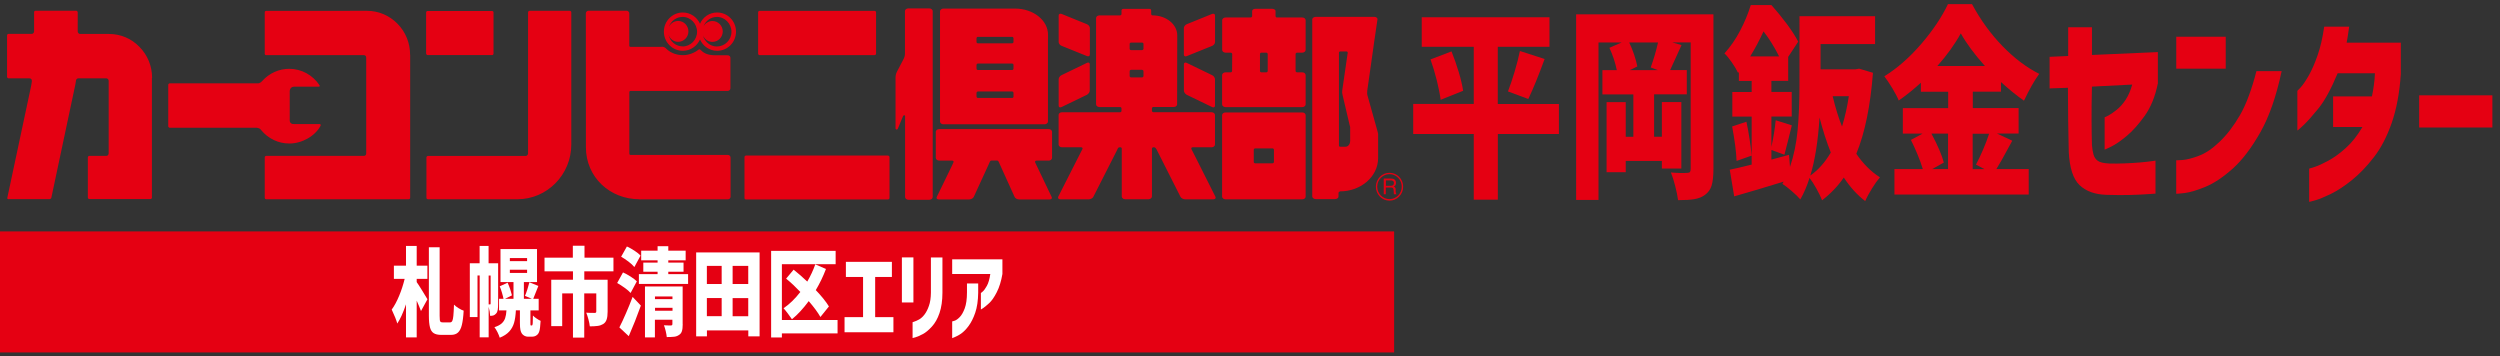 <?xml version="1.0" encoding="UTF-8"?>
<svg id="_レイヤー_2" data-name="レイヤー 2" xmlns="http://www.w3.org/2000/svg" viewBox="0 0 390.21 55.57">
  <rect x="0" y="0" width="390.21" height="55.57" fill="#333333" stroke="none"/>
  <defs>
    <style>
      .cls-1 {
        fill: #fff;
      }

      .cls-1, .cls-2 {
        stroke-width: 0px;
      }

      .cls-2 {
        fill: #e50012;
      }
    </style>
  </defs>
  <g id="_レイヤー_1-2" data-name="レイヤー 1">
    <g>
      <g>
        <path class="cls-2" d="M99.81,31.1c-4.61,0-8.36-3.43-8.36-8.13v-.06s-.01-20.83-.01-20.83c0-.22.19-.41.42-.41h5.93c.23,0,.43.2.43.41v5.01c0,.12.06.22.16.22.11,0,3.96-.01,4.87,0,.15,0,.11-.02.22-.01.34.06.55.32.63.4.68.63,1.64.91,2.53.91s1.86-.41,2.36-.84c.05-.04.12-.07.19-.07s.09.03.15.07c.44.43.95.86,2.41.86h1.85c.23,0,.42.18.42.41v4.71c0,.24-.19.44-.42.44h-15.2c-.09,0-.16.09-.16.21v9.56c0,.13.06.22.16.22h15.23c.23,0,.41.19.41.43v6.08c0,.24-.18.42-.41.42h-13.59l-.2.02ZM50.03,19.41s-.09-.05-.08-.05h-4.05c-.07,0-.35.03-.53-.16-.18-.17-.15-.46-.15-.54v-4.47s.03-.31.21-.48c.17-.18.45-.18.48-.18h3.89s.08-.04.09-.06c0-.03,0-.1,0-.14-1.07-1.63-2.85-2.59-4.74-2.59-1.6,0-3.14.69-4.22,1.9-.11.12-.2.19-.34.28-.17.11-.44.1-.48.09h-13.61c-.07,0-.12.03-.17.07-.04.05-.07.11-.07.16v6.46c0,.07.03.13.07.16.05.06.1.08.17.08h13.57s.27.04.4.1c.13.06.2.14.26.23l.02.02c1.09,1.34,2.69,2.11,4.41,2.11,1.99,0,4.04-1.17,4.89-2.79.01-.03.02-.13-.02-.18M23.74,12.14c0-1.83-.71-3.55-1.98-4.83-1.27-1.31-2.95-2.01-4.76-2.01,0,0-.17,0-.16,0h-4.34c-.09,0-.18-.04-.25-.11-.07-.07-.12-.18-.12-.29V1.91s-.03-.11-.07-.16c-.04-.04-.11-.08-.16-.08h-6.35c-.07,0-.12.03-.17.08-.04.04-.06.11-.06.16v2.98c0,.11-.04.22-.12.29-.07.07-.15.11-.24.11H1.34c-.07,0-.13.03-.17.07-.04.05-.07.11-.07.17v6.46c0,.06.03.12.07.16.04.04.11.08.17.08h3.27c.1,0,.2.03.27.11.08.09.1.22.09.36l-.1.66L1.14,30.88c-.01.08.01.11.03.15.04.05.08.05.14.05h6.42c.13,0,.28-.12.29-.25l3.75-17.69.09-.58c.03-.2.18-.33.35-.33h4.39c.09,0,.17.03.24.1.07.06.12.17.12.29v11.31c0,.11-.04.22-.12.3-.07.07-.15.1-.24.1h-2.65c-.06,0-.12.02-.17.07-.04.04-.07.1-.07.16v6.27c0,.07.03.12.07.17.05.04.11.07.17.07h9.53c.13,0,.23-.11.23-.24V12.14ZM76.81,8.6c.12,0,.22-.11.22-.24V1.95c0-.06-.01-.12-.07-.17-.04-.05-.1-.06-.15-.06h-10.06c-.06,0-.12,0-.17.06-.04.05-.07.11-.07.17v6.41s.03.12.07.16c.05.04.1.08.17.08h10.06ZM136.51,8.6c.13,0,.23-.11.23-.24V1.93c0-.06-.02-.13-.06-.16-.05-.04-.11-.07-.17-.07h-17.96c-.06,0-.11.03-.16.07-.04.04-.06.1-.06.16v6.44s.02.12.06.16c.05.04.1.08.16.08h17.96ZM116.43,24.28c-.07,0-.12.03-.16.08-.05.05-.07.11-.07.17v6.36c0,.07.02.13.07.18.04.03.09.06.16.06h22.17c.13,0,.24-.1.24-.24v-6.36c0-.06-.03-.11-.08-.17-.04-.04-.1-.08-.16-.08h-22.17ZM89.17,22.28V1.93c0-.06-.02-.13-.07-.17-.04-.04-.1-.07-.16-.07h-6.29c-.05,0-.12.03-.16.07-.04.04-.07.11-.07.17v22.01c0,.12-.04.23-.13.3-.06.07-.14.1-.23.1h-15.26c-.07,0-.12.03-.17.07-.05.05-.07.11-.07.17v6.29c0,.06.02.13.07.17.04.03.09.06.17.06h13.95c4.64,0,8.42-3.83,8.42-8.55v-.28ZM64.01,8.55c0-1.84-.7-3.56-1.97-4.85-1.27-1.29-2.96-2.01-4.76-2.01h-.42s-15.3.01-15.3.01c-.07,0-.12.02-.17.06-.04.04-.07.11-.07.18v6.45c0,.05.03.11.07.16.05.05.11.06.17.06h15.25c.09,0,.18.04.25.1.07.09.1.18.1.31v14.91c0,.12-.03.23-.1.3-.07.07-.16.1-.25.1h-15.26c-.06,0-.11.03-.16.07-.04.05-.07.11-.07.17v6.29c0,.07.03.13.07.18.05.03.1.06.16.06h22.24c.13,0,.23-.1.23-.24V8.55ZM111.93,1.95c1.64,0,2.95,1.34,2.95,2.99s-1.31,2.99-2.95,2.99c-1.19,0-2.22-.73-2.67-1.77-.47,1.05-1.49,1.77-2.69,1.77-1.62,0-2.95-1.34-2.95-2.99s1.33-2.99,2.95-2.99c1.2,0,2.22.72,2.69,1.76.45-1.05,1.48-1.76,2.67-1.76M106.54,7.25c1.25,0,2.26-1.03,2.26-2.29s-1.01-2.32-2.26-2.32c-1,0-1.86.67-2.15,1.59.26-.57.81-.96,1.46-.96.88,0,1.6.73,1.6,1.63s-.72,1.63-1.6,1.63c-.7,0-1.31-.47-1.51-1.13.22,1.05,1.12,1.84,2.21,1.84M111.9,7.25c1.26,0,2.27-1.03,2.27-2.29s-1.02-2.32-2.27-2.32c-.96,0-1.78.62-2.1,1.49.27-.51.79-.85,1.4-.85.88,0,1.61.73,1.61,1.63s-.73,1.63-1.61,1.63c-.67,0-1.25-.43-1.48-1.02.25,1,1.13,1.74,2.19,1.74M203.79,30.69c0,.23-.24.42-.53.42h-11.97c-.3,0-.54-.19-.54-.42v-12.72c0-.23.24-.42.54-.42h11.97c.3,0,.53.19.53.42v12.72ZM198.84,23.37c0-.11-.1-.21-.22-.21h-2.7c-.12,0-.23.1-.23.21v1.91c0,.12.11.21.23.21h2.7c.11,0,.22-.1.22-.21v-1.91M161.58,25.37c-.07-.16,0-.3.22-.3h1.88c.29,0,.53-.19.53-.44v-4.06c0-.23-.24-.42-.53-.42h-17.08c-.29,0-.54.19-.54.42v4.06c0,.24.25.44.54.44h2c.2,0,.3.14.21.3-.07.17-.23.48-.33.71l-2.27,4.67c-.1.22.05.38.35.38h4.71c.3,0,.62-.18.72-.4l2.3-5.01c.1-.21.21-.45.23-.52.05-.08.13-.14.23-.14h.89c.08,0,.17.05.21.14.03.06.14.31.24.52l2.27,5.01c.09.22.41.4.71.4h4.74c.29,0,.45-.17.34-.38l-2.23-4.67c-.1-.23-.26-.53-.34-.71M203.26,2.73c.3,0,.53.19.53.43v4.63c0,.23-.24.43-.53.43h-.81c-.12,0-.23.1-.23.23v2.62c0,.12.11.22.23.22h.81c.3,0,.53.19.53.44v4.56c0,.23-.24.43-.53.43h-11.97c-.3,0-.54-.2-.54-.43v-4.56c0-.25.24-.44.54-.44h.8c.13,0,.22-.1.22-.22,0-.13.02-2.51.02-2.62,0-.13-.11-.23-.23-.23h-.8c-.3,0-.54-.2-.54-.43V3.16c0-.24.24-.43.54-.43h3.91c.12,0,.23-.11.23-.24v-.78c0-.18.23-.34.53-.34h2.58c.3,0,.54.16.54.34v.78c0,.13.09.24.22.24h3.97ZM197.87,8.45c0-.13-.1-.23-.21-.23h-.78.78-.78c-.13,0-.22.1-.22.23v2.62c0,.12.1.22.22.22h.78-.78.76c.12,0,.23-.1.23-.22,0-.13,0-2.51,0-2.62M170.09,10.02c0-.24-.2-.33-.45-.2l-3.95,1.91c-.26.12-.45.41-.45.63v4.14c0,.24.19.33.45.21l3.95-1.91c.25-.13.45-.41.45-.64v-4.14ZM170.11,4.38c0-.24-.2-.5-.46-.6l-3.96-1.61c-.26-.09-.45.02-.45.25v4.14c0,.22.19.49.45.59l3.96,1.6c.25.11.46,0,.46-.24v-4.14ZM184.79,14.16c0,.23.21.52.45.64l3.95,1.91c.25.12.45.03.45-.21v-4.14c0-.22-.2-.52-.45-.63l-3.95-1.91c-.24-.13-.45-.04-.45.2v4.14ZM184.78,8.52c0,.24.21.35.45.24l3.97-1.6c.25-.1.45-.37.45-.59V2.42c0-.23-.2-.34-.45-.25l-3.97,1.61c-.24.1-.45.37-.45.6v4.14ZM141.79,1.31c-.3,0-.54.19-.54.42v6.66c0,.23-.09.6-.21.81l-1.05,2.01c-.11.2-.21.57-.21.81v8.06c.07.17.26.22.36,0l.83-2c.07-.12.3-.12.3,0v12.67c0,.24.24.43.54.43h3.23c.29,0,.54-.19.54-.43V1.73c0-.23-.24-.42-.54-.42h-3.25ZM189.11,17.52c.3,0,.53.19.53.42v4.62c0,.24-.24.43-.53.43h-2.94c-.2,0-.28.13-.2.3.08.18.24.48.36.7l3.38,6.72c.11.23-.05.4-.33.4h-4.4c-.29,0-.61-.17-.73-.4l-3.71-7.35c-.11-.21-.23-.37-.42-.37-.06,0-.08-.02-.12,0-.12.07-.2.04-.2.2v7.48c0,.23-.25.43-.53.43h-3.66c-.28,0-.52-.2-.52-.43v-7.48c0-.12-.1-.2-.23-.2h-.11c-.08,0-.2.04-.24.11-.03.06-.15.29-.25.52l-3.6,7.09c-.1.23-.44.4-.73.4h-4.42c-.29,0-.44-.17-.34-.4l3.41-6.72c.1-.22.27-.52.36-.7.09-.17,0-.3-.2-.3h-2.99c-.28,0-.52-.19-.52-.43v-4.62c0-.23.24-.42.52-.42h9.08c.13,0,.22-.1.22-.22v-.37c0-.12-.1-.22-.22-.22h-3.22c-.29,0-.53-.19-.53-.42V2.83c0-.24.23-.43.53-.43h3.22c.13,0,.22-.11.22-.22v-.51c0-.16.06-.29.35-.29h4c.22,0,.28.13.28.29v.51c0,.11.09.22.21.22.08,0,0,0,0,0,2.14,0,3.86,1.4,3.86,3.12l-.02,10.76c0,.23-.23.42-.52.42h-3.19c-.13,0-.22.1-.22.22v.37c0,.11.09.22.22.22h9.07M176.32,7.6c0,.13.09.22.22.22h1.72c.11,0,.22-.1.22-.22v-.74c0-.12-.11-.21-.22-.21h-1.72c-.13,0-.22.09-.22.21v.74ZM176.32,11.86c0,.12.09.22.22.22h1.72c.11,0,.22-.1.22-.22v-.74c0-.11-.11-.22-.22-.22h-1.72c-.13,0-.22.11-.22.22v.74ZM215,20.46c.07.23.1.4.1.4v3.83c0,2.85-2.66,5.18-5.95,5.18,0,0-.23.11-.23.21v.6c0,.22-.25.4-.57.4h-2.96c-.31,0-.57-.2-.57-.41V3.03c0-.22.26-.4.57-.4h9.1c.31,0,.55.18.51.4l-.54,3.69c-.04.22-.09.58-.11.8l-.94,6.61c-.04.22-.03.57.04.8l1.55,5.53M210.75,19.84s-.02-.03-.02-.05c0,0-.04-.16-.09-.34l-1.09-4.64c-.06-.19-.08-.49-.05-.67l.78-5.38c.03-.19.07-.41.08-.53,0-.1-.07-.2-.2-.2h-.98c-.11,0-.19.09-.19.18v14.52c0,.1.08.17.19.17h.86c.29,0,.7-.29.7-.94v-2.13ZM163.57,6.14v12.84c0,.22-.24.42-.53.42h-15.79c-.29,0-.53-.19-.53-.42V1.77c0-.23.25-.43.53-.43h11.19c2.84,0,5.14,1.83,5.14,4.07v.73ZM158.19,5.97c0-.11-.1-.22-.22-.22h-5.33c-.12,0-.22.1-.22.22v.59c0,.11.1.2.22.2h5.33c.12,0,.22-.1.22-.2v-.59ZM158.19,10.13c0-.12-.1-.21-.22-.21h-5.33c-.12,0-.22.1-.22.21v.59c0,.11.1.21.22.21h5.33c.12,0,.22-.1.22-.21v-.59ZM158.19,14.5c0-.12-.1-.22-.22-.22h-5.33c-.12,0-.22.1-.22.22v.58c0,.12.1.21.22.21h5.33c.12,0,.22-.08.22-.21v-.58ZM216.88,26.97c1.17,0,2.13.96,2.13,2.17s-.96,2.18-2.13,2.18-2.13-.98-2.13-2.18.95-2.17,2.13-2.17M216.88,31.08c1.06,0,1.91-.87,1.91-1.95s-.86-1.95-1.91-1.95-1.92.88-1.92,1.95.86,1.95,1.92,1.95M216.31,29h.76c.14,0,.27-.02.36-.1.09-.07.14-.17.14-.33,0-.18-.07-.3-.19-.35-.06-.04-.16-.06-.27-.06h-.79v.84ZM215.98,30.33v-2.46h1.12c.18,0,.33.03.45.08.23.11.34.31.34.59,0,.15-.03.27-.08.36-.07.09-.15.17-.26.22.1.04.16.09.21.16.05.06.07.16.08.3v.34c.02.09.02.16.04.21,0,.07.04.13.09.14v.05h-.41s0-.04,0-.08c-.01-.03-.02-.09-.02-.2l-.02-.4c-.01-.16-.07-.27-.18-.33-.06-.04-.15-.04-.3-.04h-.74v1.05h-.33Z"/>
        <g>
          <path class="cls-2" d="M243.32,16.22v4.7h-9.53v10.24h-3.76v-10.24h-9.45v-4.7h9.45V7.3h-8.12V2.69h19.94v4.61h-8.07v8.93h9.53ZM226.56,8.03c.41,1.02.79,2.1,1.13,3.23.34,1.13.56,2.1.68,2.91l-3.51,1.41c-.1-.81-.3-1.81-.59-3.01-.3-1.19-.63-2.29-.99-3.3l3.29-1.25ZM235.37,14.27c.35-.9.69-1.93,1.04-3.09.35-1.16.62-2.23.82-3.22l3.86,1.25c-.97,2.65-1.82,4.73-2.55,6.24l-3.17-1.18Z"/>
          <path class="cls-2" d="M267.44,26.37c0,1.11-.1,1.97-.28,2.58-.19.61-.53,1.09-1.03,1.46-.46.34-1.01.56-1.65.67-.64.11-1.49.16-2.56.16-.08-.62-.23-1.35-.45-2.21-.21-.85-.44-1.56-.67-2.11.45.04.92.07,1.41.08.5.01.88,0,1.16-.02.2,0,.33-.05.41-.14.07-.1.11-.27.11-.53V6.62h-2.87l1.44.42c-.81,1.79-1.4,3.09-1.78,3.9h2.6v3.78h-5.1v6.62h1.21v-5.41h3.04v10.37h-3.04v-1.18h-5.64v1.76h-2.99v-10.94h2.99v5.41h1.19v-6.62h-4.83v-3.78h2.25c-.26-1.24-.65-2.4-1.16-3.49l1.91-.83h-3.61v24.58h-3.49V2.24h21.43v24.13ZM257.65,10.53c.49-1.36.87-2.67,1.14-3.9h-4.5c.28.58.54,1.21.77,1.9.23.69.4,1.31.5,1.84l-1.19.58h4.4l-1.11-.42Z"/>
          <path class="cls-2" d="M292.34,11.36c-.4,5.18-1.26,9.4-2.6,12.64,1.06,1.56,2.28,2.78,3.69,3.68-.36.41-.78.98-1.24,1.73-.46.75-.82,1.41-1.06,1.98-1.25-.96-2.37-2.19-3.34-3.68-.91,1.32-2.04,2.51-3.39,3.55-.21-.53-.51-1.14-.88-1.81-.37-.67-.73-1.23-1.08-1.68-.38,1.22-.86,2.34-1.44,3.36-.3-.36-.74-.8-1.34-1.31s-1.08-.89-1.46-1.12l.2-.35c-2.69.83-5.26,1.6-7.72,2.3l-.69-4.16c.66-.13,1.8-.39,3.42-.8v-7.49h-3.02v-3.84h3.02v-1.73h-2v-1.41l-.12.16c-.23-.49-.56-1.04-.99-1.66-.43-.62-.81-1.08-1.14-1.38.94-1.04,1.76-2.23,2.45-3.55.69-1.32,1.25-2.66,1.66-4h3.22c.82.92,1.62,1.9,2.4,2.94.78,1.05,1.37,1.97,1.78,2.78l-1.56,2.37v3.74h-2.62v1.73h3.17v3.84h-3.17v4.74c.31-1.41.54-2.79.67-4.16l2.52.8-.64,2.56-.52,2.02-2.03-.74v1.5l2.75-.74.15,1.89c.61-1.79,1.01-3.74,1.2-5.84.19-2.1.28-4.42.28-6.96V2.53h11.8v4.35h-8.51v3.94h5.44l.59-.1,2.15.64ZM272.59,19.01c.18.83.35,1.73.49,2.7.15.97.26,1.83.32,2.58l-2.35.83c-.05-1.39-.28-3.18-.69-5.38l2.23-.74ZM277.69,8.8c-.74-1.47-1.55-2.77-2.43-3.9-.66,1.43-1.35,2.73-2.08,3.9h4.5ZM285.76,23.81c-.64-1.6-1.23-3.42-1.76-5.47-.23,3.67-.71,6.69-1.44,9.06,1.22-.85,2.29-2.05,3.19-3.58ZM286.05,15.01c.43,1.81.92,3.39,1.46,4.74.48-1.58.83-3.16,1.06-4.74h-2.52Z"/>
          <path class="cls-2" d="M314.07,21.98l-.64,1.18c-.74,1.39-1.35,2.46-1.83,3.23h5.05v3.97h-20.96v-3.97h4.43c-.21-.7-.49-1.47-.83-2.29-.34-.82-.68-1.57-1.03-2.26l1.83-.99h-3.09v-3.97h7.08v-2.56h-4.26v-1.41c-1.09,1-2.24,1.93-3.46,2.78-.21-.53-.55-1.17-1-1.92-.45-.75-.87-1.36-1.25-1.86,2.03-1.26,3.96-2.95,5.78-5.07,1.82-2.12,3.2-4.19,4.15-6.19h3.76c1.34,2.48,2.92,4.66,4.75,6.54,1.83,1.89,3.74,3.33,5.74,4.34-.74,1-1.53,2.4-2.38,4.19-1.15-.81-2.35-1.78-3.59-2.91v1.5h-4.4v2.56h7.15v3.97h-3.39l2.4,1.12ZM301.47,20.86c.99,1.86,1.63,3.36,1.93,4.51l-1.81,1.02h2.47v-5.54h-2.6ZM309.81,10.3c-1.63-1.83-2.89-3.53-3.76-5.09-.94,1.71-2.16,3.4-3.66,5.09h7.42ZM307.9,20.86v5.54h1.83l-1.31-.7c.36-.68.73-1.47,1.11-2.35.38-.89.69-1.71.94-2.48h-2.57Z"/>
          <path class="cls-2" d="M322.78,13.7l-2.87.1v-4.93l2.9-.13v-4.48h3.71v4.32l10.29-.45v4.96h-.02c-.41,2.01-1.1,3.68-2.05,5.01-.96,1.33-1.9,2.38-2.83,3.15-.93.77-1.72,1.31-2.38,1.63-.65.32-.99.48-1.03.48v-5.06s.21-.06.57-.26c.36-.19.8-.49,1.31-.9.51-.41.98-.93,1.4-1.57.42-.64.76-1.43,1.03-2.37l-6.29.32c-.05,1.98-.07,3.72-.06,5.2,0,1.48.03,2.8.06,3.95.05.58.13,1.07.25,1.47.12.41.33.73.66.96.32.24.9.37,1.74.42.81.02,1.63.02,2.47-.02.84-.03,1.62-.08,2.35-.14s1.31-.13,1.76-.19c.45-.06.68-.1.69-.1v5.15s-.39.03-1.13.08c-.73.05-1.65.1-2.76.13-1.11.03-2.37.03-3.79-.02-1.8-.06-3.19-.57-4.18-1.52-.99-.95-1.55-2.67-1.68-5.17-.03-1.69-.06-3.29-.09-4.82-.02-1.53-.04-3.27-.04-5.23Z"/>
          <path class="cls-2" d="M339.68,10.72v-4.99h7.72v4.99h-7.72ZM352.2,11.1h3.93c-.83,3.9-1.93,7.08-3.32,9.54-1.39,2.45-2.83,4.35-4.32,5.68-1.49,1.33-2.91,2.28-4.24,2.83-1.34.55-2.43.88-3.28.98-.85.1-1.28.13-1.3.11v-5.22s.35,0,1.01-.05c.66-.05,1.51-.27,2.54-.66,1.03-.38,2.12-1.12,3.25-2.21,1.14-1.09,2.19-2.47,3.16-4.14.96-1.67,1.82-3.96,2.56-6.86Z"/>
          <path class="cls-2" d="M362.79,4.16h3.88c-.08.62-.17,1.18-.25,1.68-.08.5-.13.77-.15.82h8.46v4.9c-.2,2.92-.67,5.46-1.42,7.62-.75,2.16-1.69,3.95-2.81,5.39-1.12,1.44-2.26,2.62-3.42,3.55-1.15.93-2.24,1.64-3.24,2.13-1.01.49-1.82.83-2.45,1.01-.63.18-.95.26-.97.24v-5.18s.31-.09.87-.27c.56-.18,1.27-.51,2.14-.98.87-.47,1.77-1.12,2.71-1.97.94-.84,1.81-1.94,2.6-3.28h-4.58v-4.77h6.06c.26-1.24.42-2.44.47-3.62h-5.82c-1.02,2.45-2.01,4.27-2.97,5.46-.96,1.18-1.74,2.06-2.35,2.64-.61.58-.93.85-.97.83v-6.18s.2-.2.56-.59c.35-.39.77-1.01,1.24-1.84s.92-1.87,1.36-3.12c.44-1.25.78-2.74,1.03-4.46Z"/>
          <path class="cls-2" d="M377.59,19.9v-5.02h11.43v5.02h-11.43Z"/>
        </g>
      </g>
      <rect class="cls-2" y="36.12" width="217.6" height="18.89"/>
      <g>
        <path class="cls-1" d="M65.04,44.03c.19.26.46.69.83,1.28.37.6.65,1.06.85,1.4l-1.01,1.84c-.18-.48-.4-1.02-.67-1.62v5.73h-1.67v-5.16c-.44,1.3-.89,2.3-1.36,3-.14-.52-.43-1.25-.87-2.18.42-.57.8-1.28,1.16-2.15.36-.86.64-1.74.86-2.64h-1.68v-2.06h1.89v-3.08h1.67v3.08h1.67v2.06h-1.67v.48ZM70.24,50.32c.15,0,.27-.07.35-.22.08-.15.13-.41.17-.79.04-.38.07-.96.1-1.76.19.19.43.38.73.56.3.19.56.31.78.38-.05.95-.15,1.69-.28,2.23-.13.54-.33.93-.6,1.18-.27.25-.63.37-1.1.37h-1.52c-.51,0-.9-.09-1.18-.27s-.47-.48-.58-.91c-.11-.42-.17-1.03-.17-1.82v-10.67h1.68v10.68c0,.32.01.55.03.69.02.14.07.23.13.28.06.04.17.07.33.07h1.12Z"/>
        <path class="cls-1" d="M77.75,47.42c0,.37-.02.68-.06.93-.04.25-.13.45-.25.58-.13.15-.27.25-.41.3-.14.05-.32.07-.53.07-.02-.42-.09-.89-.23-1.41v4.76h-1.4v-9.65h-.34v6.49h-1.2v-8.4h1.53v-2.7h1.4v2.7h1.49v6.31ZM76.5,47.51s.05,0,.06-.03c.01-.02.02-.06.02-.12v-4.35h-.31v4.5h.23ZM82.98,50.8s.08,0,.09-.03c.04-.05.07-.16.08-.33,0-.17.02-.57.03-1.2.13.15.31.3.55.46.23.16.45.29.65.38-.05.82-.11,1.35-.19,1.59-.09.32-.24.54-.45.67-.09.07-.2.12-.33.16-.13.03-.25.05-.37.05h-.65c-.17,0-.34-.04-.5-.12s-.3-.19-.41-.33c-.12-.16-.2-.36-.25-.6-.05-.24-.08-.6-.08-1.09v-1.97h-.63c-.04.77-.13,1.42-.28,1.94-.15.52-.4.98-.76,1.37s-.85.71-1.48.96c-.07-.24-.19-.53-.35-.86-.17-.33-.33-.59-.48-.78.49-.16.86-.35,1.12-.58.26-.23.44-.5.55-.82s.18-.72.21-1.22h-1.16v-1.81h.7c-.05-.27-.14-.59-.24-.95-.11-.37-.22-.7-.35-1l1.23-.57c.15.32.28.67.41,1.04.12.37.21.69.27.94l-1.09.54h1.33v-2.61h-2.03v-5.16h5.7v5.16h-2.05v2.61h1.25l-1.08-.46c.12-.28.25-.62.38-1.03.13-.41.23-.77.31-1.09l1.4.57c-.36.93-.62,1.6-.8,2.01h.85v1.81h-1.29v1.97c0,.18,0,.28.01.31.02.05.05.07.09.07h.09ZM79.58,40.28v.48h2.69v-.48h-2.69ZM79.58,42.1v.5h2.69v-.5h-2.69Z"/>
        <path class="cls-1" d="M91.2,42.35v1.31h3.64v4.98c0,.52-.05.93-.16,1.24-.1.31-.28.54-.54.7-.25.15-.53.25-.85.29-.32.04-.73.07-1.23.07-.03-.3-.1-.66-.21-1.07-.11-.41-.22-.77-.35-1.07.31.03.75.04,1.31.04.09,0,.16-.02.2-.05.04-.04.06-.1.06-.19v-2.81h-1.88v6.9h-1.76v-6.9h-1.68v5.11h-1.71v-7.24h3.39v-1.31h-4.44v-2.13h4.42v-1.86h1.82v1.86h4.52v2.13h-4.56Z"/>
        <path class="cls-1" d="M98.43,45.73c-.21-.24-.51-.51-.92-.8s-.8-.55-1.18-.76l.91-1.65c.38.17.78.39,1.19.65.42.27.74.51.97.74l-.97,1.81ZM96.67,51.11c.32-.63.67-1.37,1.04-2.23s.72-1.7,1.03-2.54l1.29,1.36c-.61,1.7-1.24,3.29-1.89,4.77l-1.47-1.37ZM99.01,41.68c-.2-.25-.5-.53-.89-.83-.39-.3-.79-.56-1.17-.78l.9-1.6c.38.17.77.39,1.18.66.41.27.73.52.95.77l-.97,1.79ZM104.31,42.79h3.09v1.53h-7.68v-1.53h2.92v-.38h-2.23v-1.42h2.23v-.36h-2.56v-1.51h2.56v-.69h1.67v.69h2.71v1.51h-2.71v.36h2.38v1.42h-2.38v.38ZM106.56,50.59c0,.48-.04.85-.13,1.11-.08.26-.24.46-.48.6-.21.14-.45.23-.73.26s-.66.05-1.15.05c-.02-.26-.08-.57-.16-.92s-.18-.66-.28-.92c.33.02.58.03.75.03h.36c.08-.01.13-.03.16-.06.03-.03.05-.09.05-.18v-.65h-2.73v2.75h-1.55v-7.95h5.88v5.88ZM104.96,46.27h-2.73v.42h2.73v-.42ZM102.24,48.5h2.73v-.46h-2.73v.46Z"/>
        <path class="cls-1" d="M108.65,39.4h9.91v13.1h-1.76v-.93h-6.46v.93h-1.68v-13.1ZM112.64,41.5h-2.31v2.83h2.31v-2.83ZM110.33,46.52v2.83h2.31v-2.83h-2.31ZM116.79,44.33v-2.83h-2.44v2.83h2.44ZM114.35,49.36h2.44v-2.83h-2.44v2.83Z"/>
        <path class="cls-1" d="M130.73,49.96v2.08h-8.69v.63h-1.68v-13.51h10.07v2.08h-8.39v8.71h8.69ZM128.06,49.49c-.39-.7-1-1.53-1.83-2.49-.85,1.15-1.72,2.1-2.62,2.83-.15-.23-.36-.52-.63-.88-.27-.36-.5-.64-.68-.84.93-.63,1.8-1.48,2.62-2.54-.74-.78-1.48-1.48-2.22-2.08l1.17-1.4c.7.56,1.42,1.18,2.13,1.86.51-.88.93-1.77,1.25-2.69l1.67.72c-.44,1.16-.97,2.26-1.59,3.3.9.94,1.59,1.79,2.05,2.55l-1.33,1.65Z"/>
        <path class="cls-1" d="M131.82,51.86v-2.36h2.89v-6.27h-2.68v-2.36h7.18v2.36h-2.61v6.27h2.85v2.36h-7.63Z"/>
        <path class="cls-1" d="M140.77,47.21v-7.03h1.8v7.03h-1.8ZM142.44,52.76v-2.47c.4-.12.75-.27,1.04-.44s.57-.43.83-.77.49-.79.68-1.34c.2-.55.3-1.24.31-2.06v-5.49h1.8v5.49c0,1.25-.16,2.31-.46,3.19-.3.88-.7,1.58-1.2,2.12-.5.54-.96.93-1.41,1.16-.44.23-.82.4-1.12.49s-.46.13-.48.13Z"/>
        <path class="cls-1" d="M154.57,42.77h-5.95v-2.29h7.84v2.29c-.19,1.11-.48,2.06-.88,2.84-.4.79-.8,1.35-1.18,1.7-.39.35-.7.61-.93.77-.24.16-.36.24-.37.23v-2.58s.11-.06.29-.23c.19-.16.4-.45.64-.88.24-.42.42-1.04.54-1.85ZM148.62,52.76v-2.59s.13-.03.38-.11c.24-.08.51-.27.8-.57.29-.29.55-.75.78-1.36.23-.62.35-1.45.35-2.51v-1.38h1.75v1.47c-.02,1.22-.17,2.25-.46,3.1-.29.85-.64,1.53-1.03,2.06-.39.53-.78.92-1.17,1.2-.39.27-.86.51-1.4.71Z"/>
      </g>
    </g>
  </g>
</svg>